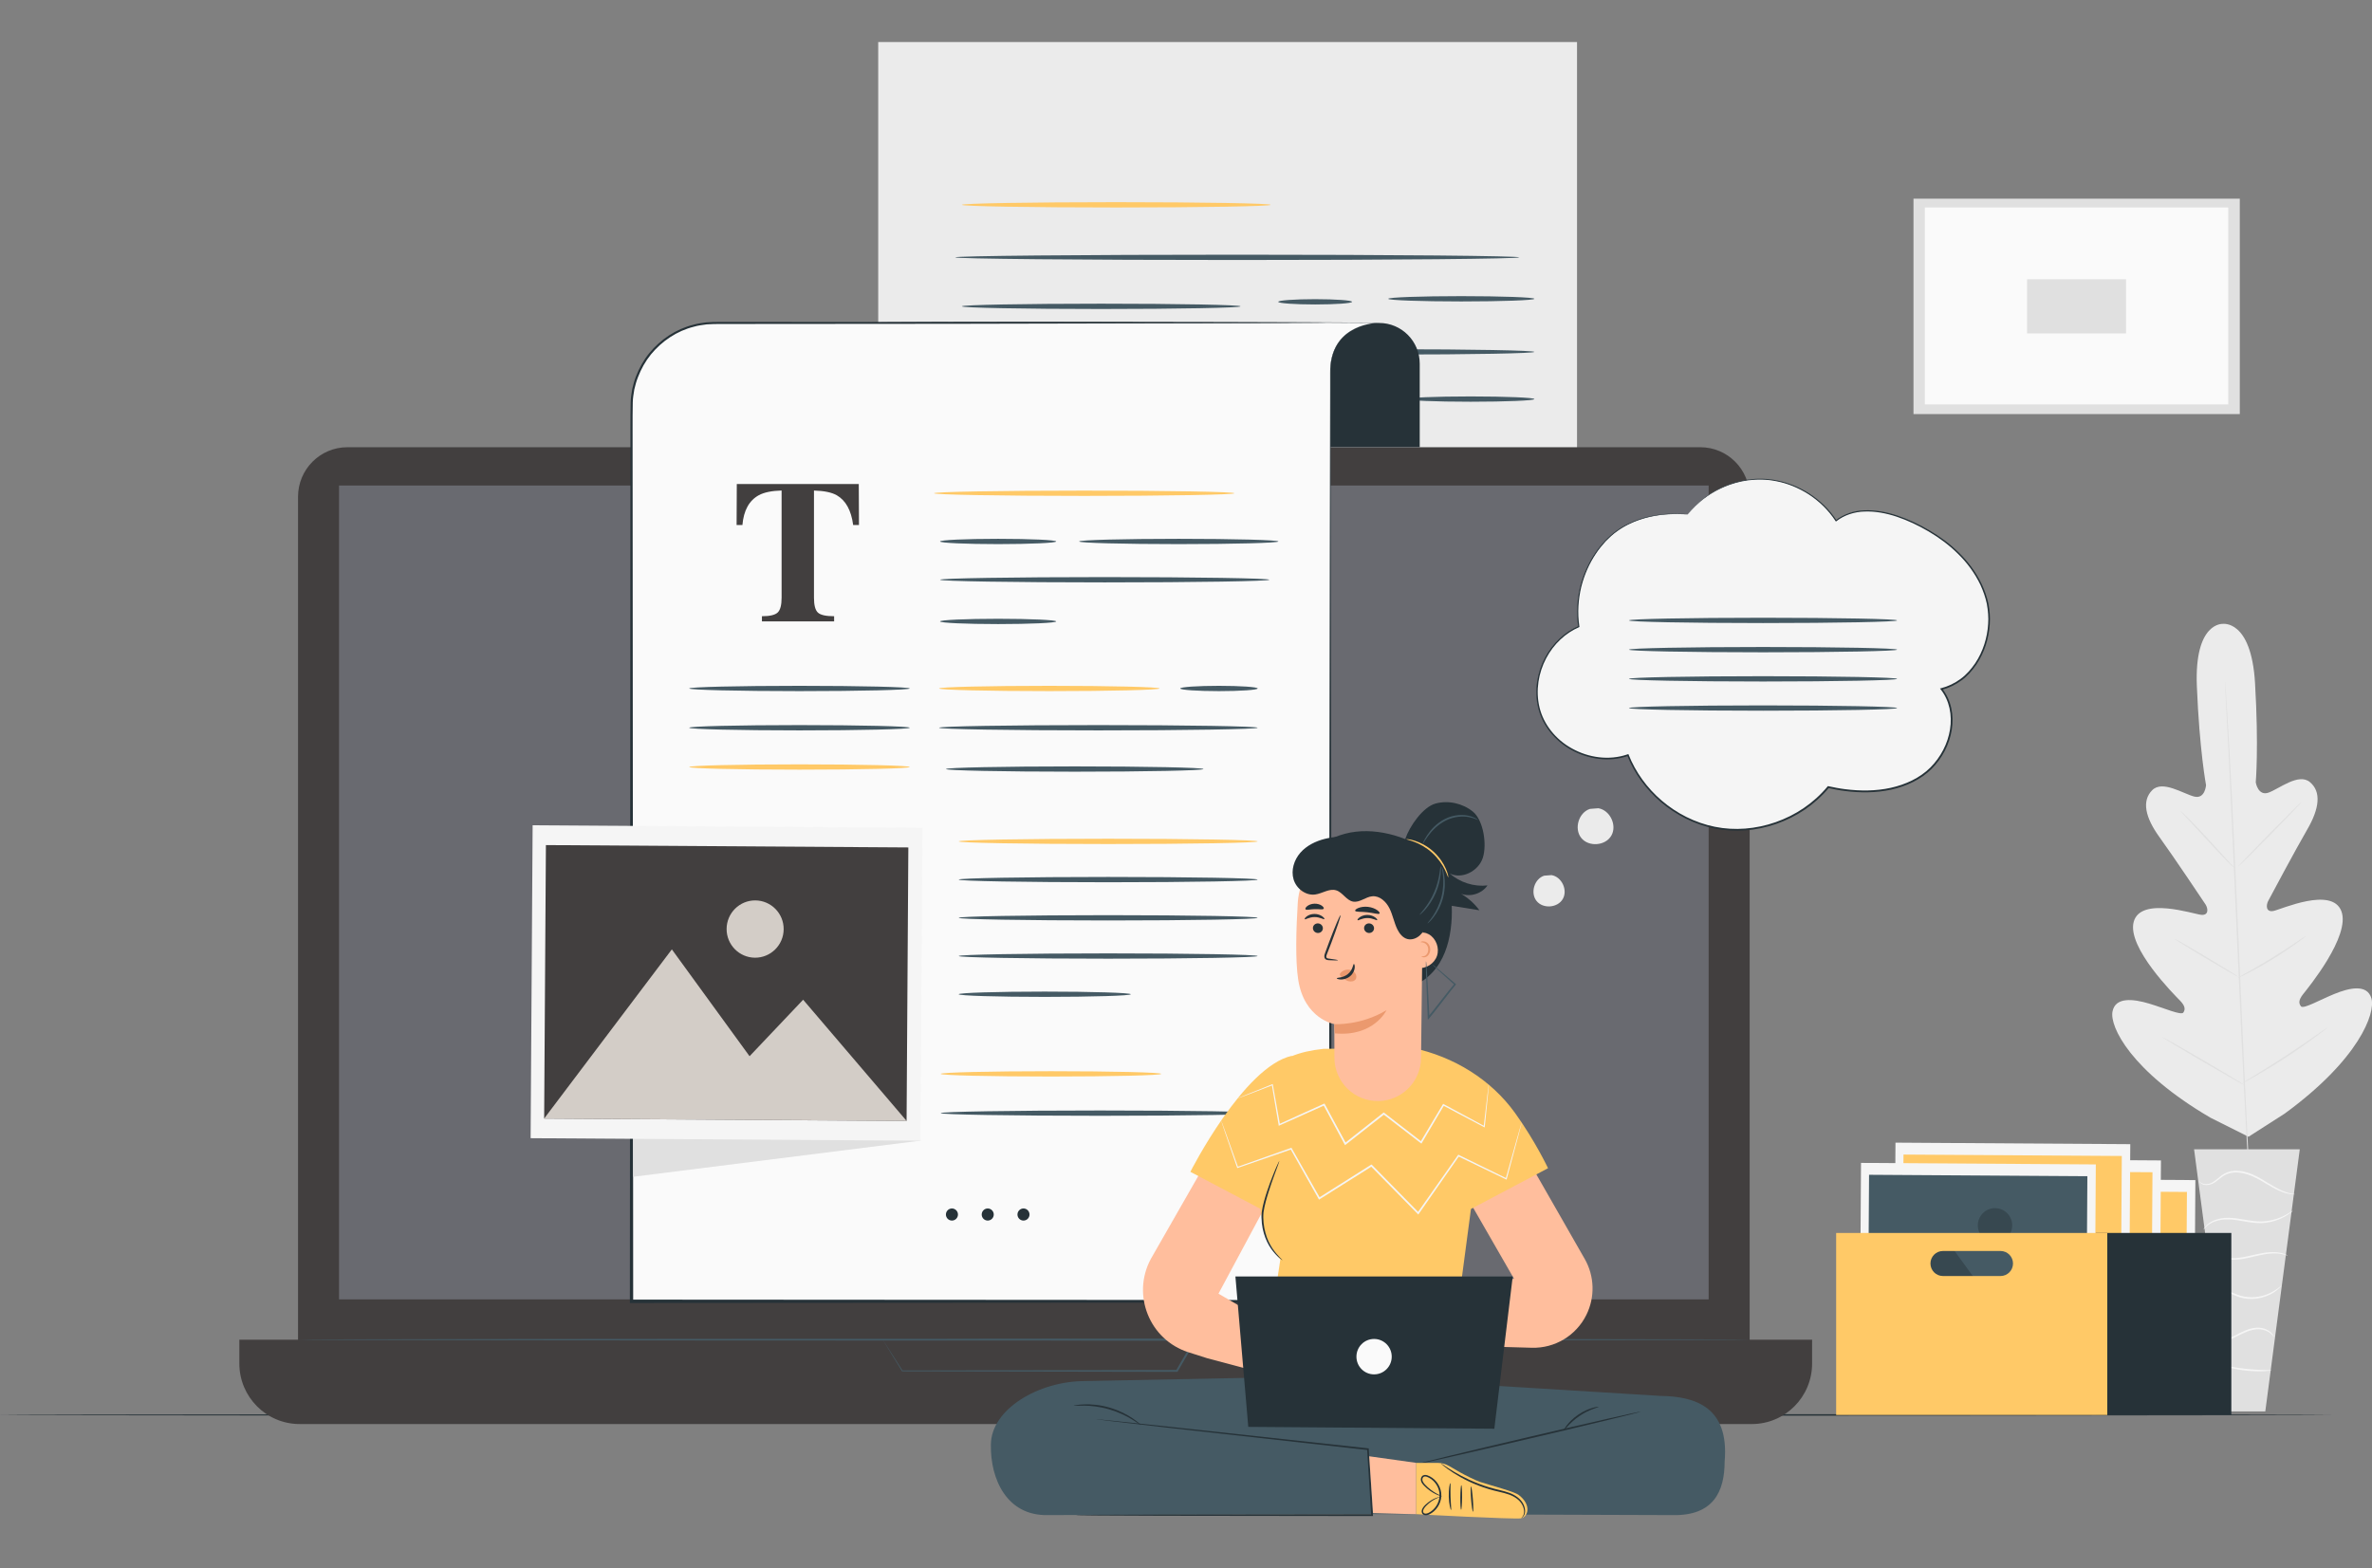 <svg width="620" height="410" viewBox="0 0 620 410" fill="none" xmlns="http://www.w3.org/2000/svg">
<rect x="0" y="0" width="620" height="410" fill="#808080" stroke="none"/>
<mask id="mask0_952_320" style="mask-type:alpha" maskUnits="userSpaceOnUse" x="0" y="0" width="620" height="410">
<rect width="620" height="410" fill="#D9D9D9"/>
</mask>
<g mask="url(#mask0_952_320)">
</g>
<g clip-path="url(#clip0_952_320)">
<path d="M581.01 163.109C581.01 163.109 573.531 162.567 574.221 179.419C574.912 196.272 576.62 205.249 576.62 205.249C576.62 205.249 576.399 208.982 573.522 208.253C570.637 207.516 565.219 203.88 562.538 206.6C559.758 209.418 560.75 213.746 564.432 218.839C568.114 223.933 575.779 235.39 576.47 236.43C577.142 237.452 577.417 239.363 575.372 239.176C573.327 238.99 559.537 234.297 557.714 241.007C555.89 247.709 568.468 260.206 569.822 261.602C571.168 262.997 571.247 263.877 570.698 264.713C570.15 265.557 565.662 263.54 561.688 262.366C557.714 261.193 552.898 260.535 552.164 264.491C551.429 268.446 556.979 280.028 577.735 292.196L587.72 297.2L597.173 291.147C616.61 276.952 620.974 264.873 619.85 261.015C618.726 257.158 613.999 258.295 610.167 259.86C606.325 261.424 602.068 263.886 601.439 263.104C600.811 262.322 600.793 261.442 601.997 259.913C603.201 258.393 614.477 244.696 611.99 238.207C609.503 231.719 596.252 237.772 594.234 238.163C592.216 238.554 592.296 236.625 592.871 235.541C593.455 234.439 599.934 222.27 603.094 216.831C606.254 211.391 606.803 206.991 603.758 204.467C600.82 202.031 595.792 206.191 592.995 207.213C590.198 208.236 589.614 204.538 589.614 204.538C589.614 204.538 590.419 195.436 589.428 178.592C588.437 161.758 580.869 163.118 580.869 163.118" fill="#EBEBEB"/>
<path d="M581.594 178.201C581.594 178.201 581.612 178.317 581.639 178.557C581.656 178.806 581.683 179.152 581.718 179.588C581.78 180.512 581.869 181.855 581.984 183.57C582.214 187.028 582.506 192.032 582.851 198.218C583.533 210.591 584.338 227.684 585.153 246.563C585.976 265.451 586.728 282.543 587.348 294.916C587.657 301.085 587.914 306.089 588.091 309.564C588.18 311.28 588.242 312.622 588.286 313.546C588.304 313.991 588.321 314.328 588.33 314.586C588.33 314.817 588.33 314.942 588.33 314.942C588.33 314.942 588.312 314.826 588.286 314.586C588.268 314.337 588.242 313.991 588.206 313.555C588.144 312.631 588.056 311.289 587.941 309.573C587.711 306.116 587.418 301.111 587.073 294.925C586.392 282.552 585.586 265.46 584.763 246.572C583.94 227.692 583.188 210.6 582.568 198.227C582.258 192.059 582.001 187.054 581.824 183.579C581.736 181.863 581.674 180.521 581.63 179.597C581.612 179.152 581.594 178.806 581.585 178.557C581.585 178.326 581.585 178.201 581.585 178.201H581.594Z" fill="#E0E0E0"/>
<path d="M569.911 211.995C569.911 211.995 570.15 212.164 570.53 212.511C570.911 212.858 571.451 213.382 572.115 214.04C573.433 215.346 575.204 217.213 577.124 219.293C579.001 221.355 580.7 223.222 582.01 224.661C582.595 225.293 583.09 225.835 583.497 226.279C583.851 226.661 584.037 226.884 584.02 226.901C584.002 226.919 583.781 226.732 583.391 226.386C583.011 226.03 582.471 225.506 581.816 224.848C580.515 223.524 578.762 221.639 576.85 219.559C574.965 217.515 573.256 215.666 571.929 214.235C571.345 213.604 570.84 213.062 570.433 212.626C570.079 212.244 569.902 212.022 569.92 212.004L569.911 211.995Z" fill="#E0E0E0"/>
<path d="M585.002 226.572C584.931 226.501 588.578 222.662 593.154 217.995C597.73 213.329 601.51 209.613 601.581 209.684C601.651 209.755 598.005 213.595 593.428 218.262C588.852 222.919 585.073 226.644 585.002 226.572Z" fill="#E0E0E0"/>
<path d="M584.967 255.629C584.967 255.629 585.206 255.451 585.666 255.185C586.197 254.882 586.852 254.518 587.622 254.082C589.269 253.149 591.543 251.86 593.995 250.34C596.456 248.829 598.633 247.389 600.209 246.332C600.943 245.843 601.563 245.425 602.068 245.087C602.51 244.794 602.758 244.643 602.776 244.67C602.793 244.687 602.572 244.883 602.156 245.212C601.74 245.541 601.129 246.003 600.359 246.563C598.828 247.674 596.659 249.158 594.199 250.678C591.738 252.198 589.437 253.46 587.755 254.331C586.914 254.767 586.224 255.105 585.746 255.327C585.268 255.549 584.993 255.665 584.985 255.638L584.967 255.629Z" fill="#E0E0E0"/>
<path d="M568.424 245.46C568.424 245.46 568.681 245.558 569.114 245.789C569.548 246.02 570.168 246.367 570.929 246.803C572.451 247.674 574.531 248.891 576.824 250.26C579.116 251.629 581.179 252.891 582.666 253.816C583.409 254.278 584.002 254.66 584.418 254.927C584.825 255.193 585.047 255.353 585.029 255.38C585.011 255.407 584.772 255.282 584.339 255.051C583.905 254.82 583.285 254.473 582.524 254.038C581.002 253.167 578.922 251.949 576.62 250.58C574.328 249.211 572.265 247.949 570.778 247.025C570.035 246.563 569.442 246.18 569.026 245.914C568.61 245.647 568.397 245.478 568.415 245.46H568.424Z" fill="#E0E0E0"/>
<path d="M565.14 271.113C565.14 271.113 565.467 271.246 566.016 271.539C566.627 271.877 567.415 272.312 568.344 272.828C570.3 273.93 572.982 275.477 575.938 277.201C578.895 278.926 581.559 280.508 583.48 281.672C584.383 282.232 585.144 282.694 585.746 283.068C586.277 283.405 586.56 283.601 586.551 283.628C586.542 283.654 586.224 283.494 585.675 283.201C585.064 282.863 584.285 282.428 583.347 281.912C581.391 280.81 578.709 279.263 575.753 277.539C572.796 275.815 570.132 274.232 568.211 273.068C567.308 272.508 566.547 272.046 565.945 271.673C565.414 271.335 565.131 271.139 565.14 271.113Z" fill="#E0E0E0"/>
<path d="M586.118 283.174C586.118 283.174 586.419 282.943 586.985 282.588C587.622 282.197 588.437 281.699 589.41 281.103C591.455 279.85 594.279 278.108 597.35 276.099C600.421 274.099 603.148 272.206 605.113 270.837C606.051 270.179 606.839 269.637 607.449 269.21C607.998 268.828 608.317 268.624 608.335 268.651C608.352 268.668 608.069 268.917 607.538 269.335C607.016 269.753 606.237 270.348 605.272 271.059C603.342 272.49 600.634 274.419 597.554 276.428C594.482 278.437 591.632 280.143 589.543 281.343C588.499 281.939 587.649 282.41 587.056 282.721C586.463 283.032 586.127 283.201 586.118 283.174Z" fill="#E0E0E0"/>
<path d="M601.121 300.48H573.496L582.515 369.01H592.11L601.121 300.48Z" fill="#E0E0E0"/>
<path d="M574.93 308.907C574.93 308.907 574.956 309.004 575.08 309.147C575.195 309.289 575.417 309.484 575.744 309.627C576.399 309.911 577.55 309.938 578.665 309.271C579.78 308.649 580.754 307.44 582.25 306.907C583.728 306.338 585.569 306.444 587.33 307.004C589.11 307.556 590.659 308.462 592.057 309.307C593.464 310.142 594.748 310.898 595.907 311.378C597.058 311.884 598.049 312.115 598.749 312.204C599.094 312.249 599.368 312.266 599.554 312.258C599.74 312.258 599.837 312.258 599.837 312.231C599.855 312.142 598.271 312.151 596.049 311.084C594.934 310.569 593.677 309.804 592.287 308.951C590.898 308.089 589.313 307.147 587.481 306.578C585.666 305.991 583.71 305.885 582.117 306.516C581.32 306.818 580.657 307.298 580.099 307.769C579.532 308.24 579.028 308.676 578.515 308.996C577.505 309.653 576.443 309.68 575.824 309.467C575.186 309.244 574.983 308.871 574.947 308.907H574.93Z" fill="#F5F5F5"/>
<path d="M575.938 321.528C575.938 321.528 576.16 321.244 576.593 320.79C577.036 320.355 577.753 319.777 578.797 319.386C579.833 318.986 581.169 318.746 582.639 318.808C584.117 318.862 585.728 319.182 587.445 319.466C589.153 319.759 590.853 319.884 592.366 319.67C593.88 319.475 595.199 319.039 596.243 318.559C597.288 318.079 598.067 317.555 598.571 317.173C599.085 316.782 599.324 316.524 599.306 316.506C599.253 316.435 598.191 317.386 596.11 318.266C595.075 318.693 593.783 319.093 592.313 319.253C590.844 319.439 589.215 319.297 587.516 319.013C585.816 318.737 584.179 318.417 582.648 318.382C581.116 318.346 579.744 318.631 578.673 319.084C577.594 319.528 576.868 320.177 576.461 320.666C576.266 320.924 576.115 321.128 576.045 321.279C575.965 321.43 575.929 321.51 575.938 321.519V321.528Z" fill="#F5F5F5"/>
<path d="M597.996 328.283C597.996 328.283 597.748 328.088 597.235 327.883C596.721 327.679 595.934 327.466 594.942 327.394C593.951 327.314 592.765 327.377 591.481 327.59C590.189 327.803 588.808 328.159 587.365 328.47C585.914 328.781 584.515 328.986 583.25 328.932C581.984 328.888 580.86 328.612 579.983 328.221C578.204 327.439 577.576 326.301 577.505 326.372C577.487 326.381 577.611 326.666 577.974 327.092C578.328 327.519 578.948 328.061 579.851 328.514C580.745 328.959 581.913 329.279 583.232 329.35C584.551 329.421 585.993 329.217 587.454 328.906C588.923 328.594 590.295 328.221 591.552 327.999C592.809 327.768 593.96 327.67 594.924 327.706C596.863 327.768 597.969 328.363 597.996 328.274V328.283Z" fill="#F5F5F5"/>
<path d="M578.382 337.785C578.39 337.856 579.364 337.172 581.064 337.51C581.896 337.661 582.825 338.087 583.869 338.558C584.914 339.047 586.162 339.465 587.507 339.563C590.225 339.821 592.632 338.941 594.119 338.025C594.88 337.572 595.403 337.083 595.766 336.754C596.102 336.399 596.27 336.185 596.252 336.167C596.191 336.105 595.465 336.923 593.96 337.75C592.482 338.567 590.154 339.367 587.552 339.11C584.94 338.958 582.931 337.394 581.117 337.19C580.232 337.056 579.497 337.19 579.037 337.367C578.568 337.554 578.373 337.758 578.382 337.776V337.785Z" fill="#F5F5F5"/>
<path d="M579.922 350.94C579.922 350.993 580.851 350.985 582.223 350.478C583.613 350.016 585.33 348.94 587.339 348.14C588.348 347.758 589.357 347.518 590.278 347.527C591.198 347.527 592.013 347.758 592.641 348.069C593.907 348.7 594.279 349.607 594.35 349.545C594.367 349.545 594.314 349.314 594.084 348.958C593.863 348.611 593.438 348.158 592.792 347.785C592.146 347.411 591.278 347.136 590.287 347.109C589.295 347.083 588.224 347.322 587.189 347.722C585.109 348.558 583.445 349.651 582.117 350.185C580.807 350.753 579.922 350.869 579.931 350.94H579.922Z" fill="#F5F5F5"/>
<path d="M581.276 357.064C581.258 357.118 581.922 357.358 583.028 357.633C584.126 357.909 585.675 358.202 587.401 358.371C589.127 358.54 590.702 358.558 591.835 358.495C592.968 358.442 593.668 358.335 593.659 358.282C593.659 358.149 590.862 358.264 587.445 357.918C584.028 357.589 581.311 356.922 581.276 357.055V357.064Z" fill="#F5F5F5"/>
<path d="M585.445 51.94H500.153V108.258H585.445V51.94Z" fill="#E0E0E0"/>
<path d="M582.435 54.242H503.119V105.733H582.435V54.242Z" fill="#FAFAFA"/>
<path d="M555.713 73.006H529.841V87.174H555.713V73.006Z" fill="#E0E0E0"/>
<path d="M609.414 369.926C609.414 370.05 472.979 370.157 304.725 370.157C136.47 370.157 0.009 370.05 0.009 369.926C0.009 369.801 136.408 369.695 304.725 369.695C473.041 369.695 609.414 369.801 609.414 369.926Z" fill="#263238"/>
<path d="M229.55 11H412.206V185.694C412.206 193.649 405.771 200.111 397.849 200.111H229.55V11Z" fill="#EBEBEB"/>
<path d="M397.124 67.282C397.124 67.664 364.108 67.975 323.392 67.975C282.676 67.975 249.661 67.664 249.661 67.282C249.661 66.9 282.667 66.589 323.392 66.589C364.117 66.589 397.124 66.9 397.124 67.282Z" fill="#455A64"/>
<path d="M324.268 80.09C324.268 80.472 307.955 80.784 287.845 80.784C267.735 80.784 251.413 80.472 251.413 80.09C251.413 79.708 267.717 79.397 287.845 79.397C307.973 79.397 324.268 79.708 324.268 80.09Z" fill="#455A64"/>
<path d="M353.407 78.908C353.407 79.29 349.088 79.601 343.759 79.601C338.431 79.601 334.111 79.29 334.111 78.908C334.111 78.526 338.431 78.215 343.759 78.215C349.088 78.215 353.407 78.526 353.407 78.908Z" fill="#455A64"/>
<path d="M401.063 78.117C401.063 78.499 392.512 78.81 381.962 78.81C371.411 78.81 362.86 78.499 362.86 78.117C362.86 77.735 371.411 77.424 381.962 77.424C392.512 77.424 401.063 77.735 401.063 78.117Z" fill="#455A64"/>
<path d="M318.188 92.356C318.188 92.739 302.848 93.05 283.924 93.05C265 93.05 249.661 92.739 249.661 92.356C249.661 91.974 265 91.663 283.924 91.663C302.848 91.663 318.188 91.974 318.188 92.356Z" fill="#455A64"/>
<path d="M401.062 92.001C401.062 92.383 384.307 92.694 363.648 92.694C342.989 92.694 326.233 92.383 326.233 92.001C326.233 91.618 342.98 91.307 363.648 91.307C384.316 91.307 401.062 91.618 401.062 92.001Z" fill="#455A64"/>
<path d="M401.062 104.338C401.062 104.72 393.601 105.031 384.404 105.031C375.208 105.031 367.746 104.72 367.746 104.338C367.746 103.956 375.199 103.645 384.404 103.645C393.61 103.645 401.062 103.956 401.062 104.338Z" fill="#455A64"/>
<path d="M332.146 53.549C332.146 53.931 314.072 54.243 291.784 54.243C269.496 54.243 251.413 53.931 251.413 53.549C251.413 53.167 269.479 52.856 291.784 52.856C314.089 52.856 332.146 53.167 332.146 53.549Z" fill="#FFC967"/>
<path d="M444.434 116.924H90.797C83.674 116.924 77.9 122.722 77.9 129.875V355.935C77.9 363.088 83.674 368.886 90.797 368.886H444.434C451.556 368.886 457.33 363.088 457.33 355.935V129.875C457.33 122.722 451.556 116.924 444.434 116.924Z" fill="#423F3F"/>
<path d="M62.57 350.256H473.652V356.486C473.652 365.215 466.598 372.308 457.897 372.308H78.316C69.624 372.308 62.561 365.224 62.561 356.486V350.256H62.57Z" fill="#423F3F"/>
<path d="M446.611 126.933H88.619V339.714H446.611V126.933Z" fill="#696A70"/>
<path d="M230.745 350.256C230.745 350.256 230.869 350.256 231.144 350.247C231.436 350.247 231.834 350.247 232.347 350.238C233.436 350.238 235.012 350.22 237.021 350.211C241.128 350.193 247.041 350.167 254.369 350.14C269.133 350.104 289.571 350.06 312.363 350.016H312.788L312.576 350.389C311.85 351.642 311.062 352.993 310.274 354.353C309.451 355.775 308.628 357.189 307.84 358.54L307.769 358.664H307.628C276.082 358.602 249.147 358.557 235.852 358.531H235.79L235.755 358.477C234.118 355.802 232.861 353.749 231.993 352.336C231.586 351.669 231.267 351.144 231.046 350.78C230.834 350.433 230.745 350.265 230.745 350.265C230.745 350.265 230.869 350.451 231.099 350.807C231.338 351.171 231.666 351.696 232.099 352.362C232.985 353.74 234.268 355.749 235.932 358.353L235.835 358.3C249.129 358.273 276.073 358.22 307.61 358.166L307.398 358.291C308.185 356.94 309.009 355.526 309.832 354.104C310.62 352.744 311.407 351.402 312.133 350.14L312.346 350.513C289.642 350.46 269.293 350.424 254.582 350.389C247.226 350.362 241.278 350.336 237.154 350.318C235.109 350.309 233.516 350.3 232.409 350.291C231.878 350.291 231.471 350.282 231.161 350.282C230.878 350.282 230.728 350.273 230.728 350.273L230.745 350.256Z" fill="#455A64"/>
<path d="M457.33 350.247C457.33 350.371 372.384 350.478 267.628 350.478C162.873 350.478 77.909 350.371 77.909 350.247C77.909 350.122 162.838 350.016 267.628 350.016C372.419 350.016 457.33 350.122 457.33 350.247Z" fill="#455A64"/>
<path d="M360.497 84.437C366.347 84.437 371.092 89.201 371.092 95.076V116.915H339.395V96.765C339.395 89.956 344.892 84.428 351.681 84.428H360.488L360.497 84.437Z" fill="#263238"/>
<path d="M360.496 84.437C360.496 84.561 330.596 84.641 293.713 84.605C256.821 84.57 226.921 84.445 226.921 84.312C226.921 84.188 256.821 84.108 293.713 84.143C330.588 84.179 360.496 84.303 360.496 84.437Z" fill="#263238"/>
<path d="M360.213 84.41L346.998 84.321L327.799 84.437H186.762C174.787 84.437 165.077 94.187 165.077 106.213V340.22H347.733V96.374C348.264 84.437 360.222 84.41 360.222 84.41H360.213Z" fill="#FAFAFA"/>
<path d="M360.213 84.41L250.076 84.65L195.012 84.694H188.126C186.975 84.677 185.842 84.748 184.709 84.801C183.585 84.961 182.461 85.085 181.372 85.414C176.964 86.507 173.008 89.165 170.131 92.676C168.697 94.445 167.582 96.454 166.767 98.569C166.59 99.111 166.343 99.627 166.219 100.178L165.794 101.831C165.626 102.951 165.404 104.071 165.395 105.218C165.298 109.795 165.378 114.426 165.351 119.03L165.502 340.22L165.059 339.776L347.715 339.891L347.396 340.211L347.485 208.662L347.591 142.887L347.653 110L347.671 101.778V97.671C347.68 96.987 347.662 96.303 347.768 95.618C347.857 94.934 347.883 94.249 348.087 93.592C348.689 90.925 350.211 88.418 352.513 86.899C353.628 86.108 354.876 85.512 356.186 85.121C357.487 84.721 358.841 84.463 360.204 84.419L360.213 84.41ZM360.213 84.41C358.85 84.454 357.496 84.721 356.195 85.13C354.894 85.53 353.646 86.134 352.539 86.925C350.255 88.454 348.751 90.952 348.158 93.609C347.954 94.267 347.928 94.952 347.848 95.627C347.742 96.303 347.768 96.987 347.768 97.68V101.796L347.795 110.018L347.857 142.905L347.963 208.68L348.051 340.229V340.549H347.733L165.077 340.665H164.634V340.22L164.785 119.03C164.811 114.417 164.74 109.822 164.847 105.191C164.856 104.018 165.077 102.871 165.254 101.716L165.688 100.018C165.82 99.449 166.068 98.916 166.254 98.365C167.095 96.196 168.237 94.134 169.715 92.321C172.671 88.73 176.725 86.01 181.248 84.899C182.363 84.561 183.523 84.436 184.674 84.276C185.833 84.214 186.993 84.152 188.135 84.17H195.021L250.085 84.214L360.222 84.401L360.213 84.41Z" fill="#263238"/>
<path d="M192.596 126.541H224.469L224.522 137.261H223C222.495 133.421 221.07 130.834 218.707 129.475C217.379 128.728 215.397 128.319 212.759 128.248V156.256C212.759 158.211 213.095 159.509 213.777 160.149C214.458 160.789 215.875 161.109 218.026 161.109V162.46H199.154V161.109C201.226 161.109 202.598 160.78 203.279 160.131C203.961 159.482 204.297 158.184 204.297 156.247V128.239C201.713 128.31 199.73 128.719 198.349 129.466C195.818 130.852 194.384 133.448 194.056 137.252H192.534L192.587 126.532L192.596 126.541Z" fill="#423F3F"/>
<path d="M322.666 128.959C322.666 129.341 305.087 129.652 283.401 129.652C261.716 129.652 244.128 129.341 244.128 128.959C244.128 128.577 261.707 128.266 283.401 128.266C305.096 128.266 322.666 128.577 322.666 128.959Z" fill="#FFC967"/>
<path d="M276.072 141.563C276.072 141.945 269.275 142.256 260.892 142.256C252.51 142.256 245.712 141.945 245.712 141.563C245.712 141.181 252.51 140.87 260.892 140.87C269.275 140.87 276.072 141.181 276.072 141.563Z" fill="#455A64"/>
<path d="M237.799 179.997C237.799 180.379 224.885 180.69 208.97 180.69C193.056 180.69 180.133 180.379 180.133 179.997C180.133 179.614 193.038 179.303 208.97 179.303C224.903 179.303 237.799 179.614 237.799 179.997Z" fill="#455A64"/>
<path d="M303.104 179.997C303.104 180.379 290.19 180.69 274.276 180.69C258.361 180.69 245.438 180.379 245.438 179.997C245.438 179.614 258.343 179.303 274.276 179.303C290.208 179.303 303.104 179.614 303.104 179.997Z" fill="#FFC967"/>
<path d="M237.799 190.263C237.799 190.645 224.885 190.956 208.97 190.956C193.056 190.956 180.133 190.645 180.133 190.263C180.133 189.881 193.038 189.57 208.97 189.57C224.903 189.57 237.799 189.881 237.799 190.263Z" fill="#455A64"/>
<path d="M237.799 200.529C237.799 200.911 224.885 201.222 208.97 201.222C193.056 201.222 180.133 200.911 180.133 200.529C180.133 200.147 193.038 199.836 208.97 199.836C224.903 199.836 237.799 200.147 237.799 200.529Z" fill="#FFC967"/>
<path d="M276.072 162.468C276.072 162.851 269.275 163.162 260.892 163.162C252.51 163.162 245.712 162.851 245.712 162.468C245.712 162.086 252.51 161.775 260.892 161.775C269.275 161.775 276.072 162.086 276.072 162.468Z" fill="#455A64"/>
<path d="M328.738 179.997C328.738 180.379 324.206 180.69 318.621 180.69C313.036 180.69 308.495 180.379 308.495 179.997C308.495 179.614 313.027 179.303 318.621 179.303C324.215 179.303 328.738 179.614 328.738 179.997Z" fill="#455A64"/>
<path d="M334.155 141.563C334.155 141.945 322.489 142.256 308.106 142.256C293.722 142.256 282.056 141.945 282.056 141.563C282.056 141.181 293.722 140.87 308.106 140.87C322.489 140.87 334.155 141.181 334.155 141.563Z" fill="#455A64"/>
<path d="M331.8 151.571C331.8 151.953 312.522 152.265 288.756 152.265C264.991 152.265 245.704 151.953 245.704 151.571C245.704 151.189 264.973 150.878 288.756 150.878C312.54 150.878 331.8 151.189 331.8 151.571Z" fill="#455A64"/>
<path d="M328.738 190.263C328.738 190.645 310.088 190.956 287.092 190.956C264.097 190.956 245.438 190.645 245.438 190.263C245.438 189.881 264.079 189.57 287.092 189.57C310.106 189.57 328.738 189.881 328.738 190.263Z" fill="#455A64"/>
<path d="M328.738 219.977C328.738 220.359 311.239 220.67 289.659 220.67C268.08 220.67 250.572 220.359 250.572 219.977C250.572 219.595 268.071 219.284 289.659 219.284C311.248 219.284 328.738 219.595 328.738 219.977Z" fill="#FFC967"/>
<path d="M328.738 229.968C328.738 230.35 311.239 230.661 289.659 230.661C268.08 230.661 250.572 230.35 250.572 229.968C250.572 229.586 268.071 229.274 289.659 229.274C311.248 229.274 328.738 229.586 328.738 229.968Z" fill="#455A64"/>
<path d="M328.738 239.958C328.738 240.34 311.239 240.651 289.659 240.651C268.08 240.651 250.572 240.34 250.572 239.958C250.572 239.576 268.071 239.265 289.659 239.265C311.248 239.265 328.738 239.576 328.738 239.958Z" fill="#455A64"/>
<path d="M328.738 249.949C328.738 250.331 311.239 250.642 289.659 250.642C268.08 250.642 250.572 250.331 250.572 249.949C250.572 249.567 268.071 249.256 289.659 249.256C311.248 249.256 328.738 249.567 328.738 249.949Z" fill="#455A64"/>
<path d="M295.572 259.94C295.572 260.135 293.049 260.304 288.978 260.428C284.906 260.553 279.285 260.633 273.072 260.633C266.858 260.633 261.229 260.553 257.157 260.428C253.086 260.304 250.572 260.126 250.572 259.94C250.572 259.753 253.086 259.575 257.157 259.451C261.229 259.326 266.858 259.246 273.072 259.246C279.285 259.246 284.906 259.326 288.978 259.451C293.049 259.575 295.572 259.753 295.572 259.94Z" fill="#455A64"/>
<path d="M314.576 201.062C314.576 201.444 299.502 201.755 280.914 201.755C262.326 201.755 247.252 201.444 247.252 201.062C247.252 200.68 262.326 200.369 280.914 200.369C299.502 200.369 314.576 200.68 314.576 201.062Z" fill="#455A64"/>
<path d="M236.436 221.106L240.588 298.222L165.493 307.662L165.44 220.457L236.436 221.106Z" fill="#E0E0E0"/>
<path d="M139.22 215.765L138.694 297.573L240.589 298.233L241.115 216.425L139.22 215.765Z" fill="#F5F5F5"/>
<path d="M142.692 220.943L142.232 292.449L236.966 293.064L237.426 221.557L142.692 220.943Z" fill="#423F3F"/>
<g opacity="0.8">
<path d="M142.231 292.436L175.61 248.207L195.924 276.143L209.926 261.371L236.967 293.049L142.231 292.436Z" fill="#F8F0E9"/>
</g>
<g opacity="0.8">
<path d="M204.837 242.945C204.81 247.078 201.447 250.411 197.331 250.384C193.215 250.358 189.896 246.98 189.923 242.847C189.949 238.714 193.313 235.381 197.428 235.407C201.544 235.434 204.864 238.812 204.837 242.945Z" fill="#F8F0E9"/>
</g>
<path d="M250.395 317.528C250.395 318.399 249.687 319.11 248.819 319.11C247.952 319.11 247.244 318.399 247.244 317.528C247.244 316.657 247.952 315.946 248.819 315.946C249.687 315.946 250.395 316.657 250.395 317.528Z" fill="#263238"/>
<path d="M259.751 317.528C259.751 318.399 259.043 319.11 258.175 319.11C257.308 319.11 256.6 318.399 256.6 317.528C256.6 316.657 257.308 315.946 258.175 315.946C259.043 315.946 259.751 316.657 259.751 317.528Z" fill="#263238"/>
<path d="M269.097 317.528C269.097 318.399 268.389 319.11 267.522 319.11C266.654 319.11 265.946 318.399 265.946 317.528C265.946 316.657 266.654 315.946 267.522 315.946C268.389 315.946 269.097 316.657 269.097 317.528Z" fill="#263238"/>
<path d="M303.538 280.756C303.538 281.138 290.624 281.45 274.709 281.45C258.795 281.45 245.872 281.138 245.872 280.756C245.872 280.374 258.777 280.063 274.709 280.063C290.642 280.063 303.538 280.374 303.538 280.756Z" fill="#FFC967"/>
<path d="M329.171 291.023C329.171 291.405 310.522 291.716 287.526 291.716C264.53 291.716 245.872 291.405 245.872 291.023C245.872 290.64 264.512 290.329 287.526 290.329C310.539 290.329 329.171 290.64 329.171 291.023Z" fill="#455A64"/>
<path d="M512.459 308.132L512.143 357.408L573.516 357.806L573.833 308.53L512.459 308.132Z" fill="#F5F5F5"/>
<path d="M514.564 311.257L514.287 354.329L571.35 354.699L571.627 311.627L514.564 311.257Z" fill="#FFC967"/>
<path opacity="0.2" d="M514.262 354.309L534.364 327.67L546.605 344.496L555.04 335.598L571.327 354.682L514.262 354.309Z" fill="black"/>
<g opacity="0.2">
<path d="M551.977 324.506C551.96 326.995 549.933 329.003 547.454 328.986C544.976 328.968 542.976 326.932 542.993 324.444C543.011 321.955 545.038 319.946 547.516 319.964C549.995 319.982 551.995 322.017 551.977 324.506Z" fill="black"/>
</g>
<path d="M503.461 302.987L503.145 352.264L564.518 352.662L564.835 303.385L503.461 302.987Z" fill="#F5F5F5"/>
<path d="M505.557 306.104L505.28 349.176L562.343 349.546L562.62 306.474L505.557 306.104Z" fill="#FFC967"/>
<path opacity="0.2" d="M505.26 349.171L525.362 322.524L537.603 339.35L546.038 330.452L562.325 349.536L505.26 349.171Z" fill="black"/>
<g opacity="0.2">
<path d="M542.975 319.359C542.958 321.848 540.931 323.857 538.452 323.839C535.974 323.821 533.974 321.786 533.991 319.297C534.009 316.808 536.036 314.799 538.514 314.817C540.993 314.835 542.993 316.871 542.975 319.359Z" fill="black"/>
</g>
<path d="M495.444 298.738L495.127 348.014L556.501 348.412L556.818 299.136L495.444 298.738Z" fill="#F5F5F5"/>
<path d="M497.539 301.854L497.262 344.927L554.326 345.297L554.603 302.224L497.539 301.854Z" fill="#FFC967"/>
<path opacity="0.2" d="M497.25 344.913L517.351 318.275L529.593 335.101L538.019 326.203L554.314 345.287L497.25 344.913Z" fill="black"/>
<g opacity="0.2">
<path d="M534.956 315.101C534.939 317.59 532.912 319.599 530.433 319.581C527.955 319.563 525.955 317.528 525.972 315.039C525.99 312.55 528.017 310.542 530.495 310.559C532.974 310.577 534.974 312.613 534.956 315.101Z" fill="black"/>
</g>
<path d="M486.437 304.034L486.12 353.31L547.494 353.708L547.811 304.432L486.437 304.034Z" fill="#F5F5F5"/>
<path d="M488.541 307.141L488.264 350.213L545.327 350.583L545.604 307.511L488.541 307.141Z" fill="#455A64"/>
<path opacity="0.2" d="M488.248 350.211L508.349 323.563L520.591 340.389L529.017 331.492L545.313 350.575L488.248 350.211Z" fill="black"/>
<g opacity="0.2">
<path d="M525.955 320.399C525.937 322.888 523.91 324.897 521.432 324.879C518.953 324.861 516.953 322.826 516.971 320.337C516.989 317.848 519.015 315.839 521.494 315.857C523.972 315.875 525.973 317.91 525.955 320.399Z" fill="black"/>
</g>
<path d="M583.232 322.346H547.8V369.926H583.232V322.346Z" fill="#263238"/>
<path d="M479.937 322.346V369.926H550.809V322.346H479.937ZM522.91 333.607H507.845C506.048 333.607 504.587 332.141 504.587 330.336C504.587 328.532 506.048 327.065 507.845 327.065H522.91C524.707 327.065 526.167 328.532 526.167 330.336C526.167 332.141 524.707 333.607 522.91 333.607Z" fill="#FFC967"/>
<path d="M433.98 364.948L368.073 360.895C367.657 359.944 367.383 359.393 367.383 359.393L349.521 359.748L343.706 359.393C343.706 359.393 343.617 359.571 343.475 359.873L283.517 361.073C271.558 361.073 258.998 368.397 258.998 377.756C258.848 386.663 263.141 396.333 273.851 396.111L355.54 395.836L437.229 396.111C447.939 396.333 450.771 389.845 450.789 382.147C452.037 367.819 443.097 365.064 433.971 364.948H433.98Z" fill="#455A64"/>
<path d="M281.357 396.12C281.357 396.12 281.49 396.102 281.746 396.093C282.03 396.093 282.41 396.084 282.897 396.076C283.933 396.067 285.429 396.049 287.349 396.031C291.235 396.013 296.847 395.987 303.786 395.96C317.727 395.942 337.041 395.916 358.638 395.889L358.408 396.138C358.293 394.342 358.178 392.413 358.054 390.476C357.806 386.503 357.567 382.601 357.337 378.894L357.54 379.107C337.474 376.868 319.745 374.885 307.008 373.463C300.671 372.734 295.572 372.148 292.032 371.739C290.288 371.526 288.943 371.366 287.995 371.25C287.553 371.188 287.208 371.143 286.951 371.117C286.712 371.081 286.597 371.063 286.597 371.054C286.597 371.054 286.721 371.054 286.951 371.072C287.208 371.099 287.553 371.126 287.995 371.17C288.943 371.268 290.297 371.401 292.041 371.579C295.581 371.952 300.679 372.494 307.026 373.161C319.763 374.548 337.501 376.476 357.576 378.654L357.771 378.672V378.867C358.018 382.583 358.257 386.485 358.505 390.449C358.629 392.387 358.744 394.316 358.859 396.111L358.877 396.36H358.629C337.023 396.333 317.709 396.307 303.777 396.289C296.829 396.262 291.226 396.236 287.341 396.218C285.42 396.2 283.924 396.182 282.888 396.173C282.393 396.164 282.012 396.156 281.738 396.156C281.481 396.156 281.348 396.129 281.348 396.129L281.357 396.12Z" fill="#263238"/>
<path d="M298.201 372.583C298.148 372.645 297.334 371.979 295.891 371.099C294.457 370.219 292.359 369.17 289.89 368.45C287.42 367.739 285.092 367.508 283.402 367.49C281.72 367.472 280.667 367.597 280.658 367.517C280.658 367.481 280.914 367.428 281.384 367.348C281.853 367.259 282.543 367.197 283.402 367.161C285.11 367.09 287.5 367.277 290.014 368.006C292.527 368.735 294.652 369.854 296.059 370.823C296.767 371.303 297.316 371.73 297.67 372.05C298.024 372.37 298.219 372.557 298.192 372.583H298.201Z" fill="#263238"/>
<path d="M428.864 369.064C428.891 369.188 415.897 372.343 399.832 376.112C383.767 379.881 370.72 382.832 370.693 382.707C370.667 382.583 383.661 379.428 399.726 375.659C415.782 371.89 428.829 368.939 428.864 369.064Z" fill="#263238"/>
<path d="M417.871 367.792C417.915 367.935 415.357 368.45 412.781 370.246C410.179 372.006 408.763 374.201 408.639 374.103C408.594 374.077 408.878 373.49 409.524 372.654C410.161 371.819 411.188 370.77 412.516 369.863C413.843 368.957 415.198 368.388 416.207 368.095C417.216 367.801 417.862 367.748 417.871 367.801V367.792Z" fill="#263238"/>
<path d="M393.344 292.649L414.215 329.136C416.791 333.643 416.95 339.145 414.64 343.793C411.958 349.189 406.4 352.531 400.398 352.362L368.348 351.455L367.507 339.749L395.734 334.318L376.703 301.235L393.353 292.649H393.344Z" fill="#FFBE9D"/>
<path d="M315.541 355.1L345.016 362.939L345.653 354.06L318.488 338.221L338.324 301.244L321.675 292.658L300.803 329.145C295.749 338.567 300.467 350.291 310.628 353.535L315.541 355.1Z" fill="#FFBE9D"/>
<path d="M384.484 316.079L404.629 305.422C404.629 305.422 401.275 298.293 395.999 290.969C389.759 282.303 380.085 276.241 369.091 273.939L345.918 274.215C342.617 274.57 339.908 275.201 337.651 276.126L337.669 276.037C325.091 278.819 311.142 306.364 311.142 306.364L329.473 316.053L329.88 318.95C330.411 322.763 332.075 326.345 334.66 329.27L329.322 364.53L388.821 365.766L381.244 340.514L384.484 316.079Z" fill="#FFC967"/>
<path d="M335.191 329.465C335.191 329.465 334.845 329.261 334.306 328.79C333.766 328.319 333.031 327.572 332.279 326.514C330.783 324.425 329.446 320.888 329.8 316.897C330.083 314.933 330.641 313.146 331.163 311.537C331.694 309.928 332.234 308.506 332.712 307.315C333.181 306.124 333.589 305.173 333.889 304.524C334.182 303.875 334.367 303.52 334.394 303.538C334.421 303.546 334.297 303.929 334.049 304.595C333.774 305.351 333.429 306.302 333.013 307.431C332.58 308.631 332.075 310.062 331.57 311.67C331.075 313.27 330.535 315.057 330.26 316.959C330.083 318.843 330.331 320.719 330.765 322.31C331.19 323.919 331.88 325.27 332.562 326.336C333.969 328.443 335.279 329.385 335.199 329.465H335.191Z" fill="#263238"/>
<path d="M326.278 373.046L322.914 333.723H395.398L390.591 373.534L326.278 373.046Z" fill="#263238"/>
<path d="M363.772 354.691C363.772 357.251 361.71 359.322 359.16 359.322C356.611 359.322 354.549 357.251 354.549 354.691C354.549 352.131 356.611 350.06 359.16 350.06C361.71 350.06 363.772 352.131 363.772 354.691Z" fill="#FAFAFA"/>
<path d="M357.885 380.734L370.189 382.458V395.889L358.877 395.596L357.885 380.734Z" fill="#FFBE9D"/>
<path d="M370.189 382.458H375.721C376.8 382.458 377.854 382.743 378.783 383.285L381.704 384.974C382.66 385.525 385.749 387.08 386.802 387.418C390.166 388.503 395.822 389.96 397.017 390.885C400.416 393.525 399.389 396.636 397.513 396.965C395.866 397.249 370.18 395.889 370.18 395.889V382.458H370.189Z" fill="#FFC967"/>
<path d="M379.279 394.778C379.164 394.804 378.739 393.258 378.686 391.285C378.624 389.311 378.951 387.747 379.075 387.765C379.208 387.783 379.084 389.347 379.146 391.276C379.199 393.196 379.412 394.751 379.279 394.778Z" fill="#263238"/>
<path d="M381.908 394.707C381.784 394.707 381.687 393.267 381.704 391.498C381.722 389.729 381.837 388.289 381.961 388.298C382.085 388.298 382.182 389.738 382.165 391.507C382.147 393.276 382.032 394.707 381.908 394.707Z" fill="#263238"/>
<path d="M385.006 395.231C384.882 395.24 384.661 393.774 384.519 391.942C384.377 390.12 384.369 388.627 384.493 388.618C384.616 388.609 384.838 390.076 384.979 391.907C385.121 393.729 385.13 395.222 385.006 395.231Z" fill="#263238"/>
<path d="M376.889 391.205C376.889 391.205 376.464 391.142 375.756 390.849C375.048 390.547 374.048 390.031 372.994 389.134C372.729 388.911 372.463 388.663 372.207 388.387C371.95 388.112 371.667 387.8 371.498 387.383C371.33 386.965 371.33 386.423 371.649 386.005C371.808 385.792 372.074 385.658 372.339 385.623C372.605 385.587 372.853 385.632 373.083 385.712C374.88 386.325 376.42 388.094 376.703 390.271C376.977 392.476 375.8 394.52 374.242 395.551C373.853 395.809 373.446 396.04 372.977 396.12C372.747 396.164 372.499 396.164 372.251 396.084C372.003 396.004 371.799 395.818 371.693 395.587C371.481 395.098 371.667 394.645 371.853 394.307C372.047 393.951 372.322 393.693 372.561 393.445C373.561 392.476 374.57 391.942 375.278 391.658C375.995 391.374 376.42 391.311 376.42 391.329C376.429 391.365 376.03 391.489 375.349 391.818C374.676 392.147 373.72 392.707 372.791 393.676C372.561 393.925 372.322 394.173 372.162 394.476C372.003 394.769 371.897 395.142 372.03 395.409C372.162 395.693 372.516 395.791 372.897 395.702C373.269 395.631 373.641 395.418 374.003 395.178C375.42 394.218 376.491 392.307 376.243 390.307C375.995 388.316 374.561 386.663 372.959 386.094C372.569 385.961 372.171 385.978 371.968 386.236C371.755 386.494 371.729 386.903 371.853 387.223C372.127 387.889 372.738 388.405 373.207 388.858C375.234 390.654 376.942 391.089 376.889 391.178V391.205Z" fill="#263238"/>
<path d="M397.522 396.964C397.522 396.964 397.885 396.742 398.194 396.12C398.504 395.507 398.442 394.405 397.831 393.32C397.23 392.227 395.982 391.285 394.415 390.734C392.848 390.165 390.981 389.898 389.104 389.303C385.325 388.174 382.129 386.512 379.961 385.116C378.872 384.423 378.04 383.801 377.473 383.356C376.916 382.903 376.615 382.636 376.633 382.61C376.65 382.583 376.987 382.805 377.58 383.205C378.173 383.605 379.04 384.183 380.138 384.832C382.333 386.138 385.51 387.729 389.237 388.849C391.087 389.427 392.937 389.711 394.565 390.316C396.185 390.911 397.504 391.942 398.124 393.142C398.743 394.316 398.761 395.525 398.363 396.182C398.177 396.511 397.947 396.707 397.796 396.813C397.637 396.92 397.539 396.956 397.531 396.947L397.522 396.964Z" fill="#263238"/>
<path d="M389.139 283.601C389.139 283.601 389.139 283.663 389.139 283.787C389.131 283.938 389.113 284.116 389.095 284.338C389.051 284.854 388.98 285.574 388.9 286.489C388.706 288.4 388.44 291.129 388.095 294.56L388.077 294.765L387.891 294.667C384.926 293.103 381.306 291.183 377.208 289.023L377.465 288.952C375.703 291.938 373.747 295.253 371.658 298.782L371.534 298.996L371.339 298.844C368.286 296.489 364.984 293.956 361.568 291.316H361.851C360.497 292.383 359.054 293.52 357.593 294.667C355.619 296.213 353.681 297.742 351.787 299.227L351.574 299.396L351.442 299.156C349.512 295.573 347.662 292.134 345.91 288.889L346.184 288.987C341.926 290.889 337.988 292.658 334.456 294.231L334.244 294.329L334.208 294.098C333.527 290.063 332.934 286.552 332.438 283.627L332.615 283.725C329.756 284.818 327.49 285.69 325.906 286.294C325.144 286.578 324.551 286.801 324.118 286.961C323.932 287.023 323.781 287.076 323.657 287.121C323.551 287.156 323.498 287.174 323.498 287.165C323.498 287.156 323.542 287.129 323.649 287.085C323.772 287.032 323.914 286.969 324.1 286.889C324.525 286.712 325.109 286.472 325.861 286.161C327.437 285.53 329.694 284.614 332.526 283.476L332.677 283.414L332.703 283.574C333.226 286.498 333.854 290 334.571 294.027L334.314 293.894C337.828 292.294 341.758 290.516 346.016 288.587L346.193 288.507L346.29 288.685C348.043 291.929 349.91 295.369 351.84 298.942L351.495 298.871C353.389 297.378 355.327 295.858 357.292 294.302C358.753 293.156 360.196 292.018 361.55 290.951L361.692 290.845L361.833 290.951C365.25 293.591 368.542 296.142 371.587 298.498L371.269 298.56C373.366 295.04 375.34 291.734 377.119 288.756L377.217 288.596L377.376 288.685C381.457 290.88 385.059 292.827 388.015 294.418L387.812 294.525C388.21 291.103 388.529 288.374 388.75 286.472C388.865 285.565 388.954 284.845 389.016 284.33C389.051 284.107 389.078 283.93 389.095 283.778C389.113 283.654 389.131 283.592 389.131 283.592L389.139 283.601Z" fill="#F5F5F5"/>
<path d="M397.743 293.494C397.743 293.494 397.734 293.582 397.69 293.751C397.646 293.947 397.584 294.196 397.504 294.507C397.327 295.191 397.071 296.169 396.743 297.413C396.061 299.973 395.07 303.644 393.84 308.231L393.796 308.408L393.627 308.328C390.078 306.613 385.847 304.577 381.138 302.311L381.386 302.249C378.199 306.817 374.65 311.893 370.871 317.315L370.72 317.537L370.534 317.341C367.321 314.07 363.922 310.613 360.426 307.057C359.718 306.328 359.01 305.609 358.302 304.897L358.585 304.933C353.849 307.92 349.273 310.799 344.963 313.51L344.768 313.635L344.653 313.43C342.024 308.764 339.555 304.391 337.306 300.409L337.536 300.498C332.155 302.355 327.419 304 323.534 305.342L323.401 305.386L323.357 305.253C322.029 301.386 320.976 298.329 320.25 296.204C319.905 295.173 319.639 294.373 319.444 293.796C319.365 293.538 319.294 293.334 319.25 293.174C319.205 293.031 319.188 292.96 319.197 292.96C319.197 292.96 319.232 293.022 319.285 293.165C319.347 293.325 319.427 293.52 319.515 293.778C319.719 294.347 320.011 295.138 320.391 296.16C321.153 298.276 322.241 301.324 323.622 305.164L323.445 305.075C327.322 303.706 332.04 302.035 337.413 300.133L337.563 300.08L337.643 300.222C339.909 304.204 342.387 308.559 345.034 313.217L344.724 313.137C349.034 310.417 353.602 307.528 358.337 304.542L358.496 304.444L358.629 304.577C359.328 305.289 360.037 306.017 360.754 306.737C364.25 310.302 367.64 313.759 370.853 317.03L370.508 317.057C374.305 311.653 377.872 306.586 381.076 302.026L381.174 301.893L381.324 301.964C386.015 304.257 390.228 306.328 393.769 308.062L393.557 308.16C394.84 303.591 395.876 299.929 396.593 297.378C396.947 296.142 397.23 295.173 397.425 294.489C397.522 294.178 397.593 293.938 397.655 293.742C397.708 293.574 397.734 293.494 397.743 293.494Z" fill="#F5F5F5"/>
<path d="M388.812 231.488C385.271 231.888 381.589 230.714 378.916 228.35C382.138 229.985 386.44 227.746 387.573 224.297C388.706 220.857 387.776 214.448 384.962 212.173C382.28 210.013 378.571 209.186 375.252 210.075C371.932 210.964 368.418 216.039 367.33 219.31L367.392 219.408C366.878 219.204 366.365 219.017 365.851 218.839C362.178 217.604 358.248 216.999 354.398 217.444C350.548 217.888 346.777 219.426 343.927 222.075L366.436 258.402C370.525 258.037 374.145 255.273 376.287 251.753C378.429 248.242 379.252 244.056 379.456 239.941C379.509 238.909 379.5 237.861 379.456 236.821C381.872 237.212 384.28 237.603 386.696 237.985C385.404 236.243 383.758 234.759 381.881 233.665C384.324 234.599 387.351 233.647 388.821 231.47L388.812 231.488Z" fill="#263238"/>
<path d="M360.363 287.867C366.471 287.734 371.366 282.765 371.436 276.632L371.959 231.434C371.994 229.568 370.604 227.986 368.755 227.79L349.742 222.964C343.652 222.315 339.607 229.843 339.218 235.976C338.793 242.794 338.536 251.131 339.342 256.215C340.961 266.446 348.768 267.744 348.768 267.744C348.768 267.717 348.768 271.699 348.795 276.552C348.821 282.907 354.035 288.001 360.355 287.858L360.363 287.867Z" fill="#FFBE9D"/>
<path d="M343.174 242.598C343.148 243.291 343.714 243.887 344.431 243.923C345.148 243.958 345.75 243.434 345.777 242.74C345.803 242.047 345.237 241.452 344.52 241.416C343.803 241.38 343.192 241.905 343.174 242.598Z" fill="#263238"/>
<path d="M341.032 240.323C341.192 240.492 342.183 239.763 343.59 239.763C344.998 239.745 346.024 240.474 346.175 240.296C346.246 240.216 346.086 239.914 345.635 239.585C345.192 239.256 344.44 238.936 343.564 238.945C342.688 238.945 341.953 239.274 341.528 239.603C341.094 239.932 340.953 240.243 341.032 240.323Z" fill="#263238"/>
<path d="M356.549 242.598C356.522 243.291 357.089 243.887 357.806 243.923C358.523 243.958 359.124 243.434 359.151 242.74C359.178 242.047 358.611 241.452 357.894 241.416C357.177 241.38 356.575 241.905 356.549 242.598Z" fill="#263238"/>
<path d="M354.84 240.581C355 240.749 355.991 240.021 357.398 240.021C358.806 240.003 359.833 240.732 359.983 240.554C360.054 240.474 359.895 240.172 359.443 239.843C359.001 239.514 358.248 239.194 357.372 239.203C356.496 239.203 355.761 239.532 355.336 239.861C354.902 240.189 354.761 240.501 354.84 240.581Z" fill="#263238"/>
<path d="M349.742 251.051C349.742 250.971 348.874 250.82 347.458 250.634C347.095 250.598 346.759 250.527 346.697 250.278C346.609 250.02 346.759 249.629 346.936 249.211C347.272 248.34 347.626 247.425 347.998 246.465C349.476 242.554 350.538 239.345 350.379 239.283C350.22 239.221 348.901 242.341 347.423 246.251C347.069 247.211 346.732 248.136 346.405 249.016C346.272 249.425 346.033 249.887 346.219 250.429C346.316 250.696 346.582 250.891 346.812 250.953C347.042 251.025 347.246 251.025 347.423 251.042C348.848 251.122 349.733 251.122 349.733 251.042L349.742 251.051Z" fill="#263238"/>
<path d="M348.777 267.753C348.777 267.753 355.628 268.197 362.417 264.099C362.417 264.099 359.106 271.121 348.918 270.17L348.777 267.753Z" fill="#EB996E"/>
<path d="M350.335 254.455C350.84 253.78 351.725 253.415 352.61 253.513C353.221 253.575 353.84 253.878 354.203 254.375C354.575 254.873 354.655 255.584 354.318 256.055C353.938 256.589 353.15 256.713 352.477 256.526C351.804 256.331 351.229 255.895 350.68 255.451C350.53 255.326 350.37 255.202 350.282 255.033C350.185 254.864 350.167 254.651 350.282 254.509" fill="#EB996E"/>
<path d="M353.884 252.029C353.654 252.02 353.654 253.549 352.344 254.633C351.043 255.726 349.414 255.549 349.405 255.762C349.388 255.86 349.768 256.055 350.45 256.082C351.123 256.109 352.105 255.886 352.902 255.22C353.698 254.553 354.043 253.664 354.097 253.033C354.159 252.393 353.982 252.011 353.884 252.02V252.029Z" fill="#263238"/>
<path d="M354.212 238.11C354.354 238.492 355.752 238.314 357.398 238.51C359.054 238.678 360.381 239.158 360.603 238.821C360.7 238.652 360.47 238.296 359.93 237.923C359.399 237.55 358.549 237.203 357.558 237.087C356.566 236.981 355.664 237.141 355.062 237.381C354.46 237.63 354.15 237.923 354.212 238.11Z" fill="#263238"/>
<path d="M341.227 237.718C341.475 238.038 342.44 237.71 343.608 237.692C344.768 237.638 345.759 237.905 345.989 237.576C346.086 237.416 345.936 237.096 345.502 236.785C345.077 236.483 344.369 236.234 343.564 236.261C342.767 236.287 342.068 236.581 341.67 236.91C341.262 237.238 341.121 237.567 341.236 237.727L341.227 237.718Z" fill="#263238"/>
<path d="M370.835 244.145C371.605 243.611 372.685 243.807 373.499 244.278C375.367 245.363 376.305 247.851 375.606 249.905C374.915 251.958 372.667 253.362 370.525 253.078" fill="#FFBE9D"/>
<path d="M371.552 250.038C371.578 249.967 371.95 250.127 372.437 249.896C372.924 249.7 373.357 248.98 373.313 248.145C373.287 247.3 372.738 246.687 372.224 246.5C371.711 246.287 371.339 246.394 371.322 246.314C371.286 246.26 371.667 245.994 372.34 246.145C372.667 246.225 373.039 246.411 373.331 246.767C373.623 247.114 373.809 247.602 373.835 248.109C373.906 249.14 373.26 250.073 372.561 250.233C371.87 250.42 371.49 250.065 371.543 250.02L371.552 250.038Z" fill="#EB996E"/>
<path d="M374.331 252.109C374.331 252.109 374.508 252.207 374.8 252.438C375.137 252.713 375.553 253.06 376.048 253.46C377.173 254.42 378.668 255.7 380.448 257.211L380.598 257.335L380.474 257.486C378.837 259.46 377.013 261.931 374.969 264.508C374.508 265.095 374.039 265.664 373.588 266.197L373.207 266.642L373.181 266.055C372.995 261.895 372.853 258.206 372.773 255.558C372.747 254.295 372.72 253.256 372.703 252.438C372.703 251.709 372.703 251.3 372.729 251.3C372.756 251.3 372.809 251.7 372.862 252.429C372.915 253.238 372.986 254.287 373.074 255.54C373.234 258.18 373.437 261.868 373.632 266.028L373.234 265.886C373.667 265.353 374.137 264.784 374.597 264.206C376.641 261.637 378.483 259.175 380.164 257.22L380.191 257.495C378.465 255.931 377.004 254.615 375.898 253.62C375.429 253.184 375.039 252.82 374.721 252.518C374.455 252.26 374.314 252.109 374.331 252.1V252.109Z" fill="#455A64"/>
<path d="M353.734 218.493C351.238 218.599 348.733 218.706 346.308 219.31C343.883 219.915 341.537 221.061 339.891 222.937C338.244 224.821 337.403 227.514 338.12 229.914C338.828 232.314 341.289 234.199 343.759 233.861C345.635 233.612 347.432 232.216 349.246 232.768C350.955 233.292 351.902 235.39 353.663 235.719C355.398 236.039 356.947 234.474 358.708 234.323C360.647 234.154 362.338 235.754 363.196 237.505C364.064 239.256 364.391 241.238 365.258 242.998C365.816 244.118 366.675 245.194 367.878 245.505C368.985 245.789 370.189 245.363 371.056 244.607C371.915 243.852 372.481 242.812 372.915 241.745C374.747 237.221 374.349 231.852 371.87 227.657C369.392 223.461 364.887 220.528 360.063 219.977" fill="#263238"/>
<path d="M378.553 229.354C378.473 229.381 378.234 228.528 377.615 227.275C376.995 226.021 375.915 224.395 374.34 222.964C372.755 221.533 371.038 220.617 369.737 220.128C368.436 219.63 367.569 219.479 367.586 219.399C367.586 219.364 367.807 219.382 368.206 219.435C368.604 219.479 369.171 219.604 369.852 219.826C371.215 220.253 373.021 221.15 374.658 222.626C376.287 224.11 377.367 225.826 377.925 227.141C378.208 227.799 378.394 228.35 378.473 228.741C378.562 229.132 378.597 229.346 378.571 229.354H378.553Z" fill="#FFC967"/>
<path d="M386.342 214.377C386.298 214.457 385.448 213.897 383.89 213.613C382.35 213.319 380.076 213.435 377.916 214.519C375.756 215.604 374.234 217.275 373.295 218.555C372.348 219.844 371.906 220.741 371.844 220.706C371.817 220.697 371.897 220.457 372.083 220.039C372.269 219.63 372.579 219.044 373.03 218.359C373.915 217.008 375.446 215.239 377.703 214.102C379.969 212.964 382.368 212.902 383.944 213.293C384.74 213.479 385.36 213.746 385.749 213.968C386.148 214.191 386.342 214.351 386.325 214.377H386.342Z" fill="#455A64"/>
<path d="M376.553 226.395C376.606 226.395 376.686 227.194 376.571 228.501C376.456 229.799 376.084 231.585 375.296 233.416C374.508 235.247 373.464 236.75 372.605 237.727C371.747 238.705 371.109 239.203 371.074 239.158C370.95 239.061 373.349 236.847 374.871 233.239C376.438 229.648 376.394 226.377 376.553 226.403V226.395Z" fill="#455A64"/>
<path d="M376.845 226.608C376.845 226.608 376.96 226.803 377.093 227.195C377.234 227.577 377.376 228.155 377.491 228.883C377.73 230.323 377.765 232.394 377.217 234.581C376.659 236.767 375.659 238.572 374.765 239.727C374.322 240.305 373.924 240.749 373.614 241.025C373.313 241.301 373.136 241.443 373.118 241.425C373.056 241.372 373.694 240.732 374.499 239.541C375.305 238.358 376.234 236.59 376.774 234.474C377.305 232.35 377.332 230.35 377.172 228.928C377.022 227.497 376.765 226.635 376.845 226.617V226.608Z" fill="#455A64"/>
<path d="M403.629 228.937C401.053 229.754 399.938 233.434 401.629 235.55C403.31 237.665 407.134 237.381 408.488 235.034C409.843 232.688 408.196 229.212 405.532 228.794" fill="#EBEBEB"/>
<path d="M415.596 211.48C412.648 212.413 411.365 216.635 413.303 219.062C415.242 221.488 419.623 221.159 421.172 218.475C422.73 215.791 420.836 211.8 417.782 211.311" fill="#EBEBEB"/>
<path d="M441.15 134.497C433.139 133.821 425.041 135.617 419.553 141.501C414.065 147.394 411.445 155.864 412.649 163.846C404.134 167.402 399.487 178.272 402.797 186.921C406.108 195.569 416.809 200.52 425.501 197.427C429.404 207.373 438.795 214.937 449.302 216.617C459.817 218.297 471.076 214.031 477.865 205.8C486.221 207.693 495.594 207.569 502.614 202.645C509.633 197.72 512.81 186.867 507.455 180.157C517.077 177.801 521.971 165.74 519.112 156.211C516.262 146.692 507.721 139.856 498.595 135.981C492.567 133.421 485.044 132.088 479.901 136.15C475.785 129.786 468.501 125.617 460.95 125.288C453.4 124.968 445.788 128.497 441.141 134.488" fill="#F5F5F5"/>
<path d="M441.15 134.497C441.15 134.497 441.309 134.283 441.637 133.874C441.955 133.457 442.477 132.879 443.194 132.15C444.637 130.728 446.992 128.728 450.594 127.164C452.382 126.39 454.48 125.724 456.843 125.386C459.206 125.066 461.844 125.048 464.588 125.626C467.332 126.168 470.173 127.279 472.873 128.995C475.555 130.728 478.095 133.074 480.051 136.07L479.821 136.034C481.892 134.417 484.592 133.492 487.398 133.421C490.204 133.314 493.098 133.848 495.931 134.79C498.763 135.741 501.56 137.039 504.286 138.639C507.012 140.239 509.668 142.159 512.04 144.514C514.43 146.834 516.51 149.625 518.023 152.78C518.749 154.371 519.351 156.051 519.732 157.802C520.05 159.562 520.236 161.384 520.086 163.206C519.856 166.842 518.74 170.531 516.625 173.686C515.554 175.241 514.306 176.726 512.739 177.855C511.19 179.001 509.42 179.863 507.517 180.361L507.641 180.006C508.792 181.481 509.606 183.223 510.022 185.081C510.438 186.939 510.456 188.885 510.163 190.787C509.562 194.601 507.667 198.236 504.87 201.036C502.038 203.836 498.258 205.569 494.337 206.44C490.39 207.311 486.265 207.32 482.211 206.796C480.733 206.618 479.272 206.324 477.838 206.013L478.069 205.933C470.722 214.786 458.693 218.759 448.16 216.608C442.885 215.542 438.052 213.044 434.122 209.693C430.192 206.342 427.147 202.102 425.324 197.498L425.589 197.623C420.553 199.365 415.047 198.476 410.728 196.058C406.364 193.667 403.098 189.561 402.036 184.992C400.956 180.423 401.832 175.73 403.832 171.953C405.842 168.157 409.011 165.206 412.604 163.686L412.507 163.855C411.967 160.158 412.259 156.549 413.056 153.296C413.896 150.051 415.233 147.145 416.871 144.701C417.676 143.465 418.597 142.381 419.517 141.367C420.473 140.39 421.447 139.501 422.482 138.781C424.518 137.288 426.642 136.354 428.59 135.697C432.52 134.426 435.75 134.31 437.892 134.301C440.043 134.319 441.167 134.479 441.167 134.479C441.167 134.479 440.884 134.479 440.335 134.443C439.787 134.408 438.963 134.39 437.892 134.39C435.759 134.434 432.537 134.568 428.643 135.865C426.713 136.523 424.615 137.465 422.606 138.95C421.588 139.661 420.632 140.559 419.685 141.527C418.782 142.532 417.871 143.616 417.083 144.843C415.463 147.269 414.153 150.149 413.33 153.367C412.551 156.585 412.268 160.149 412.817 163.802L412.834 163.926L412.719 163.98C409.205 165.482 406.098 168.38 404.133 172.113C402.177 175.828 401.328 180.441 402.39 184.903C403.434 189.356 406.63 193.365 410.914 195.703C415.153 198.058 420.535 198.92 425.439 197.214L425.633 197.143L425.704 197.329C427.501 201.862 430.51 206.04 434.387 209.347C438.264 212.653 443.035 215.115 448.222 216.155C458.587 218.271 470.456 214.342 477.688 205.631L477.777 205.524L477.918 205.551C479.343 205.853 480.786 206.147 482.255 206.324C486.274 206.84 490.345 206.822 494.231 205.969C498.081 205.116 501.799 203.409 504.543 200.689C507.269 197.969 509.119 194.405 509.703 190.698C510.314 187.01 509.544 183.108 507.287 180.272L507.074 180.006L507.411 179.917C509.252 179.437 510.969 178.601 512.474 177.49C513.996 176.388 515.218 174.948 516.271 173.428C518.333 170.353 519.44 166.735 519.67 163.162C519.811 161.375 519.634 159.589 519.325 157.864C518.962 156.149 518.369 154.496 517.661 152.931C516.174 149.82 514.129 147.065 511.766 144.772C509.429 142.443 506.8 140.541 504.1 138.941C501.401 137.35 498.621 136.052 495.815 135.101C493.018 134.168 490.159 133.634 487.407 133.732C484.654 133.794 482.025 134.692 480.007 136.257L479.874 136.363L479.786 136.221C477.865 133.261 475.36 130.932 472.722 129.217C470.058 127.519 467.252 126.399 464.535 125.857C461.818 125.27 459.206 125.288 456.87 125.581C454.524 125.901 452.444 126.55 450.656 127.306C447.071 128.835 444.717 130.799 443.256 132.195C442.53 132.906 441.999 133.474 441.672 133.883C441.336 134.283 441.15 134.479 441.15 134.479V134.497Z" fill="#263238"/>
<path d="M495.886 162.202C495.886 162.584 480.193 162.895 460.835 162.895C441.477 162.895 425.775 162.584 425.775 162.202C425.775 161.82 441.468 161.509 460.835 161.509C480.202 161.509 495.886 161.82 495.886 162.202Z" fill="#455A64"/>
<path d="M495.886 169.846C495.886 170.228 480.193 170.539 460.835 170.539C441.477 170.539 425.775 170.228 425.775 169.846C425.775 169.464 441.468 169.153 460.835 169.153C480.202 169.153 495.886 169.464 495.886 169.846Z" fill="#455A64"/>
<path d="M495.886 177.481C495.886 177.864 480.193 178.175 460.835 178.175C441.477 178.175 425.775 177.864 425.775 177.481C425.775 177.099 441.468 176.788 460.835 176.788C480.202 176.788 495.886 177.099 495.886 177.481Z" fill="#455A64"/>
<path d="M495.886 185.117C495.886 185.499 480.193 185.81 460.835 185.81C441.477 185.81 425.775 185.499 425.775 185.117C425.775 184.734 441.468 184.423 460.835 184.423C480.202 184.423 495.886 184.734 495.886 185.117Z" fill="#455A64"/>
</g>
<defs>
<clipPath id="clip0_952_320">
<rect width="620" height="386" fill="white" transform="translate(0 11)"/>
</clipPath>
</defs>
</svg>
